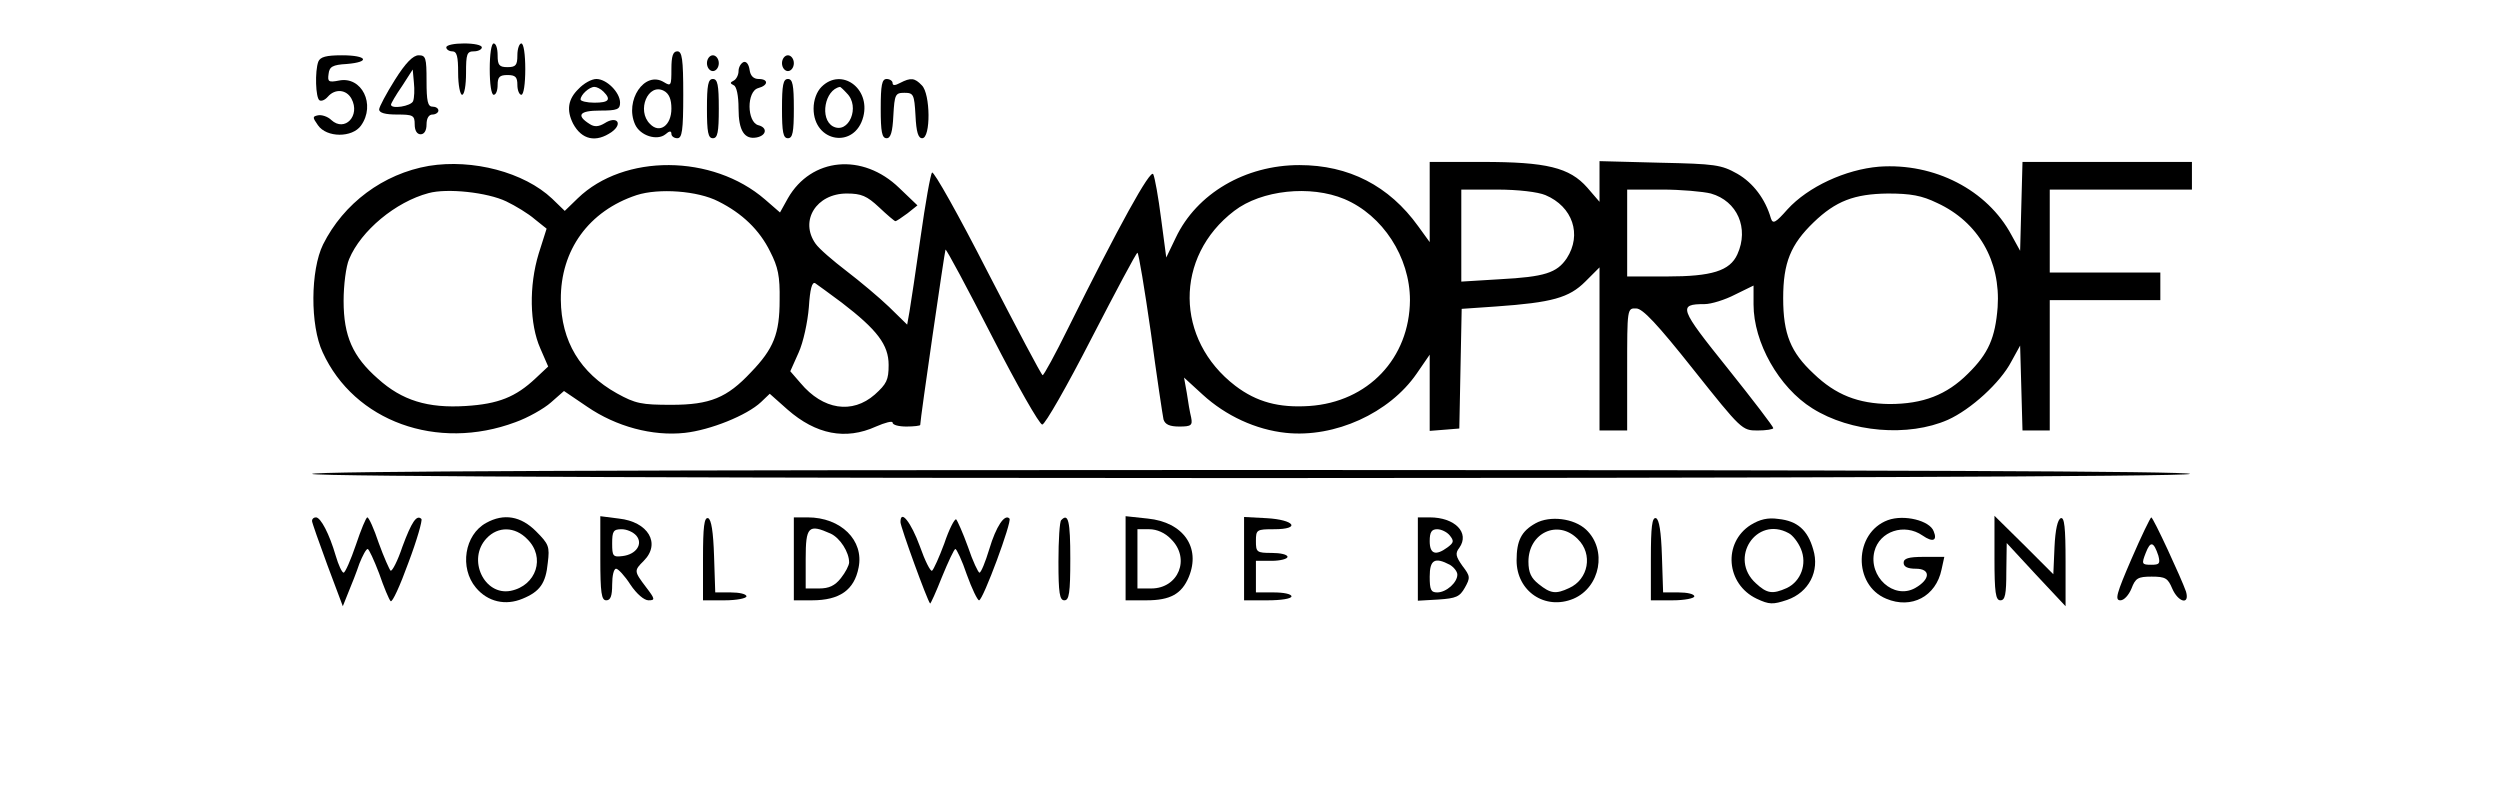 <?xml version="1.0" standalone="no"?>
<!DOCTYPE svg PUBLIC "-//W3C//DTD SVG 20010904//EN"
 "http://www.w3.org/TR/2001/REC-SVG-20010904/DTD/svg10.dtd">
<svg version="1.0" xmlns="http://www.w3.org/2000/svg"
 width="633pt" height="202pt" viewBox="0 0 633 202"
 preserveAspectRatio="xMidYMid meet">

<g transform="translate(0,202) scale(0.1,-0.1)"
fill="#000000" stroke="none">
<path d="M1130 1900 c0 -5 7 -10 15 -10 12 0 15 -13 15 -55 0 -30 5 -55 10
-55 6 0 10 25 10 55 0 48 2 55 20 55 11 0 20 5 20 10 0 6 -20 10 -45 10 -25 0
-45 -4 -45 -10z"/>
<path d="M1240 1845 c0 -37 4 -65 10 -65 6 0 10 11 10 25 0 20 5 25 25 25 20
0 25 -5 25 -25 0 -14 5 -25 10 -25 6 0 10 28 10 65 0 37 -4 65 -10 65 -5 0
-10 -13 -10 -30 0 -25 -4 -30 -25 -30 -21 0 -25 5 -25 30 0 17 -4 30 -10 30
-6 0 -10 -28 -10 -65z"/>
<path d="M1700 1845 c0 -42 -1 -44 -19 -33 -49 30 -100 -47 -73 -107 13 -29
56 -42 77 -25 10 9 15 9 15 1 0 -6 7 -11 15 -11 12 0 15 19 15 110 0 91 -3
110 -15 110 -11 0 -15 -12 -15 -45z m0 -100 c0 -43 -30 -64 -54 -39 -35 34 -5
105 35 84 13 -7 19 -21 19 -45z"/>
<path d="M806 1864 c-9 -24 -7 -92 3 -98 5 -3 14 1 21 9 18 21 47 19 60 -5 23
-43 -17 -85 -51 -54 -9 9 -25 14 -34 12 -14 -3 -14 -5 0 -25 22 -32 87 -32
109 -1 38 53 2 126 -56 114 -26 -5 -29 -3 -26 17 2 18 10 23 46 25 61 5 52 22
-12 22 -40 0 -55 -4 -60 -16z"/>
<path d="M1000 1818 c-22 -35 -40 -69 -40 -75 0 -9 16 -13 45 -13 41 0 45 -2
45 -25 0 -16 6 -25 15 -25 9 0 15 9 15 25 0 16 6 25 15 25 8 0 15 5 15 10 0 6
-7 10 -15 10 -12 0 -15 14 -15 65 0 59 -2 65 -20 65 -14 0 -33 -19 -60 -62z
m46 -54 c-5 -13 -56 -21 -56 -9 0 3 12 24 28 47 l27 42 3 -33 c2 -18 1 -39 -2
-47z"/>
<path d="M1790 1860 c0 -11 7 -20 15 -20 8 0 15 9 15 20 0 11 -7 20 -15 20 -8
0 -15 -9 -15 -20z"/>
<path d="M1980 1860 c0 -11 7 -20 15 -20 8 0 15 9 15 20 0 11 -7 20 -15 20 -8
0 -15 -9 -15 -20z"/>
<path d="M1883 1863 c-7 -3 -13 -13 -13 -23 0 -10 -6 -21 -12 -24 -10 -5 -10
-7 0 -12 7 -3 12 -26 12 -59 0 -56 15 -79 46 -73 25 5 28 25 4 31 -29 8 -30
86 0 94 26 7 26 23 1 23 -13 0 -21 8 -23 23 -2 14 -8 22 -15 20z"/>
<path d="M1465 1795 c-27 -26 -31 -54 -14 -88 22 -41 58 -49 98 -21 29 21 13
42 -18 22 -15 -9 -26 -10 -38 -2 -35 22 -26 34 26 34 44 0 51 3 51 20 0 26
-34 60 -60 60 -12 0 -32 -11 -45 -25z m63 -7 c20 -20 14 -28 -23 -28 -19 0
-35 4 -35 8 0 12 22 32 35 32 6 0 16 -5 23 -12z"/>
<path d="M1790 1745 c0 -60 3 -75 15 -75 12 0 15 15 15 75 0 60 -3 75 -15 75
-12 0 -15 -15 -15 -75z"/>
<path d="M1980 1745 c0 -60 3 -75 15 -75 12 0 15 15 15 75 0 60 -3 75 -15 75
-12 0 -15 -15 -15 -75z"/>
<path d="M2080 1800 c-12 -12 -20 -33 -20 -55 0 -86 105 -103 126 -20 18 72
-56 125 -106 75z m64 -16 c35 -34 5 -105 -35 -84 -34 19 -21 93 18 100 1 0 9
-7 17 -16z"/>
<path d="M2230 1745 c0 -59 3 -75 15 -75 10 0 15 15 17 58 3 53 5 57 28 57 23
0 25 -4 28 -57 2 -43 7 -58 17 -58 22 0 21 113 -1 134 -18 19 -28 20 -55 6
-13 -7 -19 -7 -19 0 0 5 -7 10 -15 10 -12 0 -15 -15 -15 -75z"/>
<path d="M1086 1600 c-116 -20 -216 -95 -268 -199 -32 -65 -33 -205 -1 -273
80 -175 290 -251 488 -177 31 11 72 34 90 50 l33 29 59 -40 c73 -50 165 -75
247 -66 64 7 157 44 193 78 l22 21 45 -40 c72 -63 147 -78 224 -43 23 10 42
15 42 10 0 -6 16 -10 35 -10 19 0 35 2 35 4 0 15 62 441 64 444 2 2 55 -97
118 -220 63 -123 120 -223 127 -223 7 0 63 98 124 217 62 120 114 218 117 218
3 0 18 -91 34 -202 15 -112 30 -211 32 -220 4 -13 16 -18 40 -18 30 0 34 3 30
23 -3 12 -8 40 -11 62 l-7 39 47 -43 c59 -54 135 -89 211 -97 124 -13 262 50
331 150 l33 48 0 -97 0 -96 38 3 37 3 3 152 3 151 87 6 c142 10 185 22 226 63
l36 36 0 -206 0 -207 35 0 35 0 0 155 c0 154 0 155 23 154 16 0 53 -39 145
-155 121 -152 123 -154 162 -154 22 0 40 3 40 6 0 4 -52 72 -116 152 -122 152
-126 162 -58 162 17 0 52 11 77 24 l47 23 0 -48 c0 -96 64 -210 149 -263 97
-61 243 -73 343 -29 58 26 133 94 161 148 l22 40 3 -107 3 -108 34 0 35 0 0
165 0 165 140 0 140 0 0 35 0 35 -140 0 -140 0 0 105 0 105 180 0 180 0 0 35
0 35 -215 0 -214 0 -3 -112 -3 -113 -22 40 c-61 114 -195 183 -335 173 -85 -7
-180 -51 -232 -108 -30 -34 -37 -38 -42 -23 -14 49 -45 90 -85 113 -41 23 -56
25 -196 28 l-153 4 0 -51 0 -52 -31 36 c-45 51 -103 65 -266 65 l-133 0 0
-102 0 -101 -29 40 c-74 103 -176 155 -301 155 -137 0 -260 -72 -313 -184
l-24 -50 -13 98 c-7 55 -16 105 -20 113 -7 14 -87 -131 -216 -391 -32 -65 -61
-118 -64 -118 -3 0 -65 118 -139 261 -73 143 -137 257 -141 252 -4 -4 -17 -78
-29 -163 -12 -85 -25 -170 -28 -188 l-6 -34 -46 45 c-25 24 -74 65 -108 91
-34 26 -69 56 -78 69 -41 58 2 127 79 127 37 0 51 -6 82 -35 20 -19 39 -35 41
-35 3 0 16 9 31 20 l25 20 -46 44 c-93 90 -223 77 -282 -26 l-20 -36 -38 33
c-133 115 -357 116 -474 3 l-33 -32 -32 31 c-71 67 -201 101 -312 83z m196
-90 c23 -11 56 -31 72 -45 l30 -24 -20 -63 c-25 -82 -23 -179 4 -240 l20 -46
-32 -30 c-50 -47 -94 -65 -177 -70 -96 -6 -161 14 -222 69 -64 56 -87 108 -87
197 0 40 6 88 14 106 30 72 118 145 201 167 47 13 149 2 197 -21z m537 0 c60
-30 104 -72 131 -127 20 -39 25 -62 24 -123 0 -85 -15 -123 -73 -183 -60 -64
-103 -82 -201 -82 -76 0 -91 3 -138 29 -93 52 -141 132 -142 237 -1 126 71
225 192 265 56 18 155 11 207 -16z m1585 6 c97 -41 166 -147 166 -256 -1 -147
-106 -258 -255 -268 -77 -5 -133 10 -187 51 -153 117 -155 327 -3 443 69 53
193 66 279 30z m509 10 c69 -29 93 -100 54 -160 -25 -37 -56 -47 -169 -53
l-98 -6 0 117 0 116 90 0 c54 0 104 -6 123 -14z m419 4 c67 -19 97 -88 67
-154 -19 -42 -65 -56 -178 -56 l-101 0 0 110 0 110 88 0 c48 0 104 -5 124 -10z
m573 -24 c104 -48 161 -147 153 -264 -6 -77 -23 -117 -75 -168 -54 -54 -114
-77 -199 -77 -79 1 -136 23 -192 77 -58 54 -77 100 -77 191 0 90 19 136 77
192 56 54 103 72 188 73 58 0 86 -5 125 -24z m-2774 -252 c90 -69 119 -107
119 -158 0 -38 -5 -48 -35 -75 -57 -50 -131 -39 -188 29 l-26 30 21 47 c12 26
23 78 26 115 3 46 8 65 16 61 6 -4 36 -26 67 -49z"/>
<path d="M790 820 c0 -14 4746 -14 4755 0 4 7 -790 10 -2374 10 -1581 0 -2381
-3 -2381 -10z"/>
<path d="M790 701 c0 -4 18 -55 39 -112 l39 -104 14 35 c8 19 21 52 28 73 8
20 17 37 21 37 3 0 16 -28 29 -62 12 -35 25 -66 29 -70 4 -5 24 39 45 97 22
58 36 108 33 111 -12 12 -25 -8 -48 -70 -12 -36 -26 -63 -30 -61 -3 3 -17 34
-30 70 -12 36 -25 65 -29 65 -3 0 -16 -31 -29 -70 -13 -38 -27 -70 -31 -70 -4
0 -13 19 -20 43 -16 55 -38 97 -50 97 -6 0 -10 -4 -10 -9z"/>
<path d="M1231 696 c-55 -30 -68 -114 -26 -164 30 -36 75 -46 118 -28 44 18
59 39 64 91 5 41 3 47 -30 80 -38 38 -81 46 -126 21z m104 -41 c47 -46 23
-118 -42 -131 -67 -13 -111 80 -61 133 29 31 72 30 103 -2z"/>
<path d="M1520 606 c0 -88 3 -106 15 -106 11 0 15 11 15 40 0 22 4 40 10 40 5
0 22 -18 36 -40 16 -24 35 -40 46 -40 17 0 17 3 -6 33 -31 41 -31 42 -6 67 44
44 11 99 -63 107 l-47 6 0 -107z m91 58 c18 -21 0 -48 -35 -52 -24 -3 -26 0
-26 32 0 31 3 36 24 36 13 0 29 -7 37 -16z"/>
<path d="M1780 606 l0 -106 55 0 c30 0 55 5 55 10 0 6 -18 10 -40 10 l-39 0
-3 92 c-2 62 -7 93 -15 96 -10 3 -13 -22 -13 -102z"/>
<path d="M2010 605 l0 -105 46 0 c70 0 107 26 118 83 14 69 -45 127 -129 127
l-35 0 0 -105z m93 64 c24 -11 47 -47 47 -73 0 -7 -9 -25 -21 -40 -15 -19 -30
-26 -55 -26 l-34 0 0 75 c0 82 7 89 63 64z"/>
<path d="M2280 698 c0 -12 68 -199 75 -206 1 -2 15 29 30 67 16 39 31 71 34
71 3 0 17 -29 29 -65 13 -36 27 -65 31 -65 10 0 84 200 77 207 -12 13 -34 -20
-51 -77 -10 -33 -21 -60 -25 -60 -3 0 -17 29 -29 65 -13 36 -27 67 -30 70 -4
2 -18 -25 -30 -61 -13 -35 -27 -66 -31 -69 -4 -3 -18 25 -31 62 -22 60 -49 95
-49 61z"/>
<path d="M2687 703 c-4 -3 -7 -51 -7 -105 0 -80 3 -98 15 -98 12 0 15 18 15
105 0 96 -5 117 -23 98z"/>
<path d="M2850 606 l0 -106 53 0 c60 0 89 16 107 59 31 75 -14 139 -104 148
l-56 6 0 -107z m115 49 c50 -49 19 -125 -50 -125 l-35 0 0 75 0 75 30 0 c19 0
40 -9 55 -25z"/>
<path d="M3150 605 l0 -105 60 0 c33 0 60 4 60 10 0 6 -20 10 -45 10 l-45 0 0
40 0 40 40 0 c22 0 40 5 40 10 0 6 -18 10 -40 10 -38 0 -40 2 -40 30 0 29 2
30 46 30 69 0 52 24 -19 28 l-57 3 0 -106z"/>
<path d="M3590 604 l0 -105 52 3 c45 3 54 7 67 30 14 25 14 29 -6 55 -17 24
-19 32 -8 46 27 38 -11 77 -75 77 l-30 0 0 -106z m81 60 c11 -14 10 -18 -6
-30 -30 -22 -45 -17 -45 16 0 23 5 30 19 30 10 0 25 -7 32 -16z m0 -74 c10 -6
19 -17 19 -25 0 -20 -28 -45 -51 -45 -16 0 -19 7 -19 40 0 43 13 50 51 30z"/>
<path d="M3888 695 c-36 -20 -48 -44 -48 -94 0 -78 72 -127 144 -97 68 29 86
124 32 175 -31 29 -92 36 -128 16z m107 -40 c39 -38 27 -102 -22 -124 -34 -16
-47 -14 -77 10 -19 15 -26 29 -26 57 0 73 75 108 125 57z"/>
<path d="M4180 606 l0 -106 55 0 c30 0 55 5 55 10 0 6 -18 10 -40 10 l-39 0
-3 92 c-2 62 -7 93 -15 96 -10 3 -13 -22 -13 -102z"/>
<path d="M4433 691 c-71 -45 -63 -150 15 -187 32 -15 41 -15 77 -3 55 19 83
73 66 128 -14 49 -40 72 -88 77 -27 4 -47 -1 -70 -15z m96 -21 c10 -5 24 -23
31 -40 16 -38 0 -82 -36 -99 -36 -16 -50 -14 -78 12 -70 63 1 172 83 127z"/>
<path d="M4780 703 c-86 -32 -89 -164 -4 -199 64 -27 126 6 140 74 l7 32 -52
0 c-39 0 -51 -4 -51 -15 0 -10 10 -15 31 -15 38 0 37 -27 -2 -49 -54 -30 -119
29 -103 93 13 51 76 72 122 40 26 -18 38 -13 28 11 -10 27 -75 43 -116 28z"/>
<path d="M5050 607 c0 -88 3 -107 15 -107 12 0 15 15 15 73 l1 72 74 -80 75
-80 0 113 c0 87 -3 113 -12 110 -8 -3 -14 -29 -16 -73 l-3 -69 -74 74 -75 74
0 -107z"/>
<path d="M5397 605 c-38 -88 -43 -105 -28 -105 9 0 21 13 28 30 10 26 16 30
51 30 35 0 41 -4 52 -30 15 -35 45 -43 35 -8 -11 32 -83 188 -88 188 -2 0 -25
-47 -50 -105z m68 8 c5 -20 3 -23 -18 -23 -24 0 -25 2 -14 30 12 31 20 29 32
-7z"/>
</g>
</svg>

